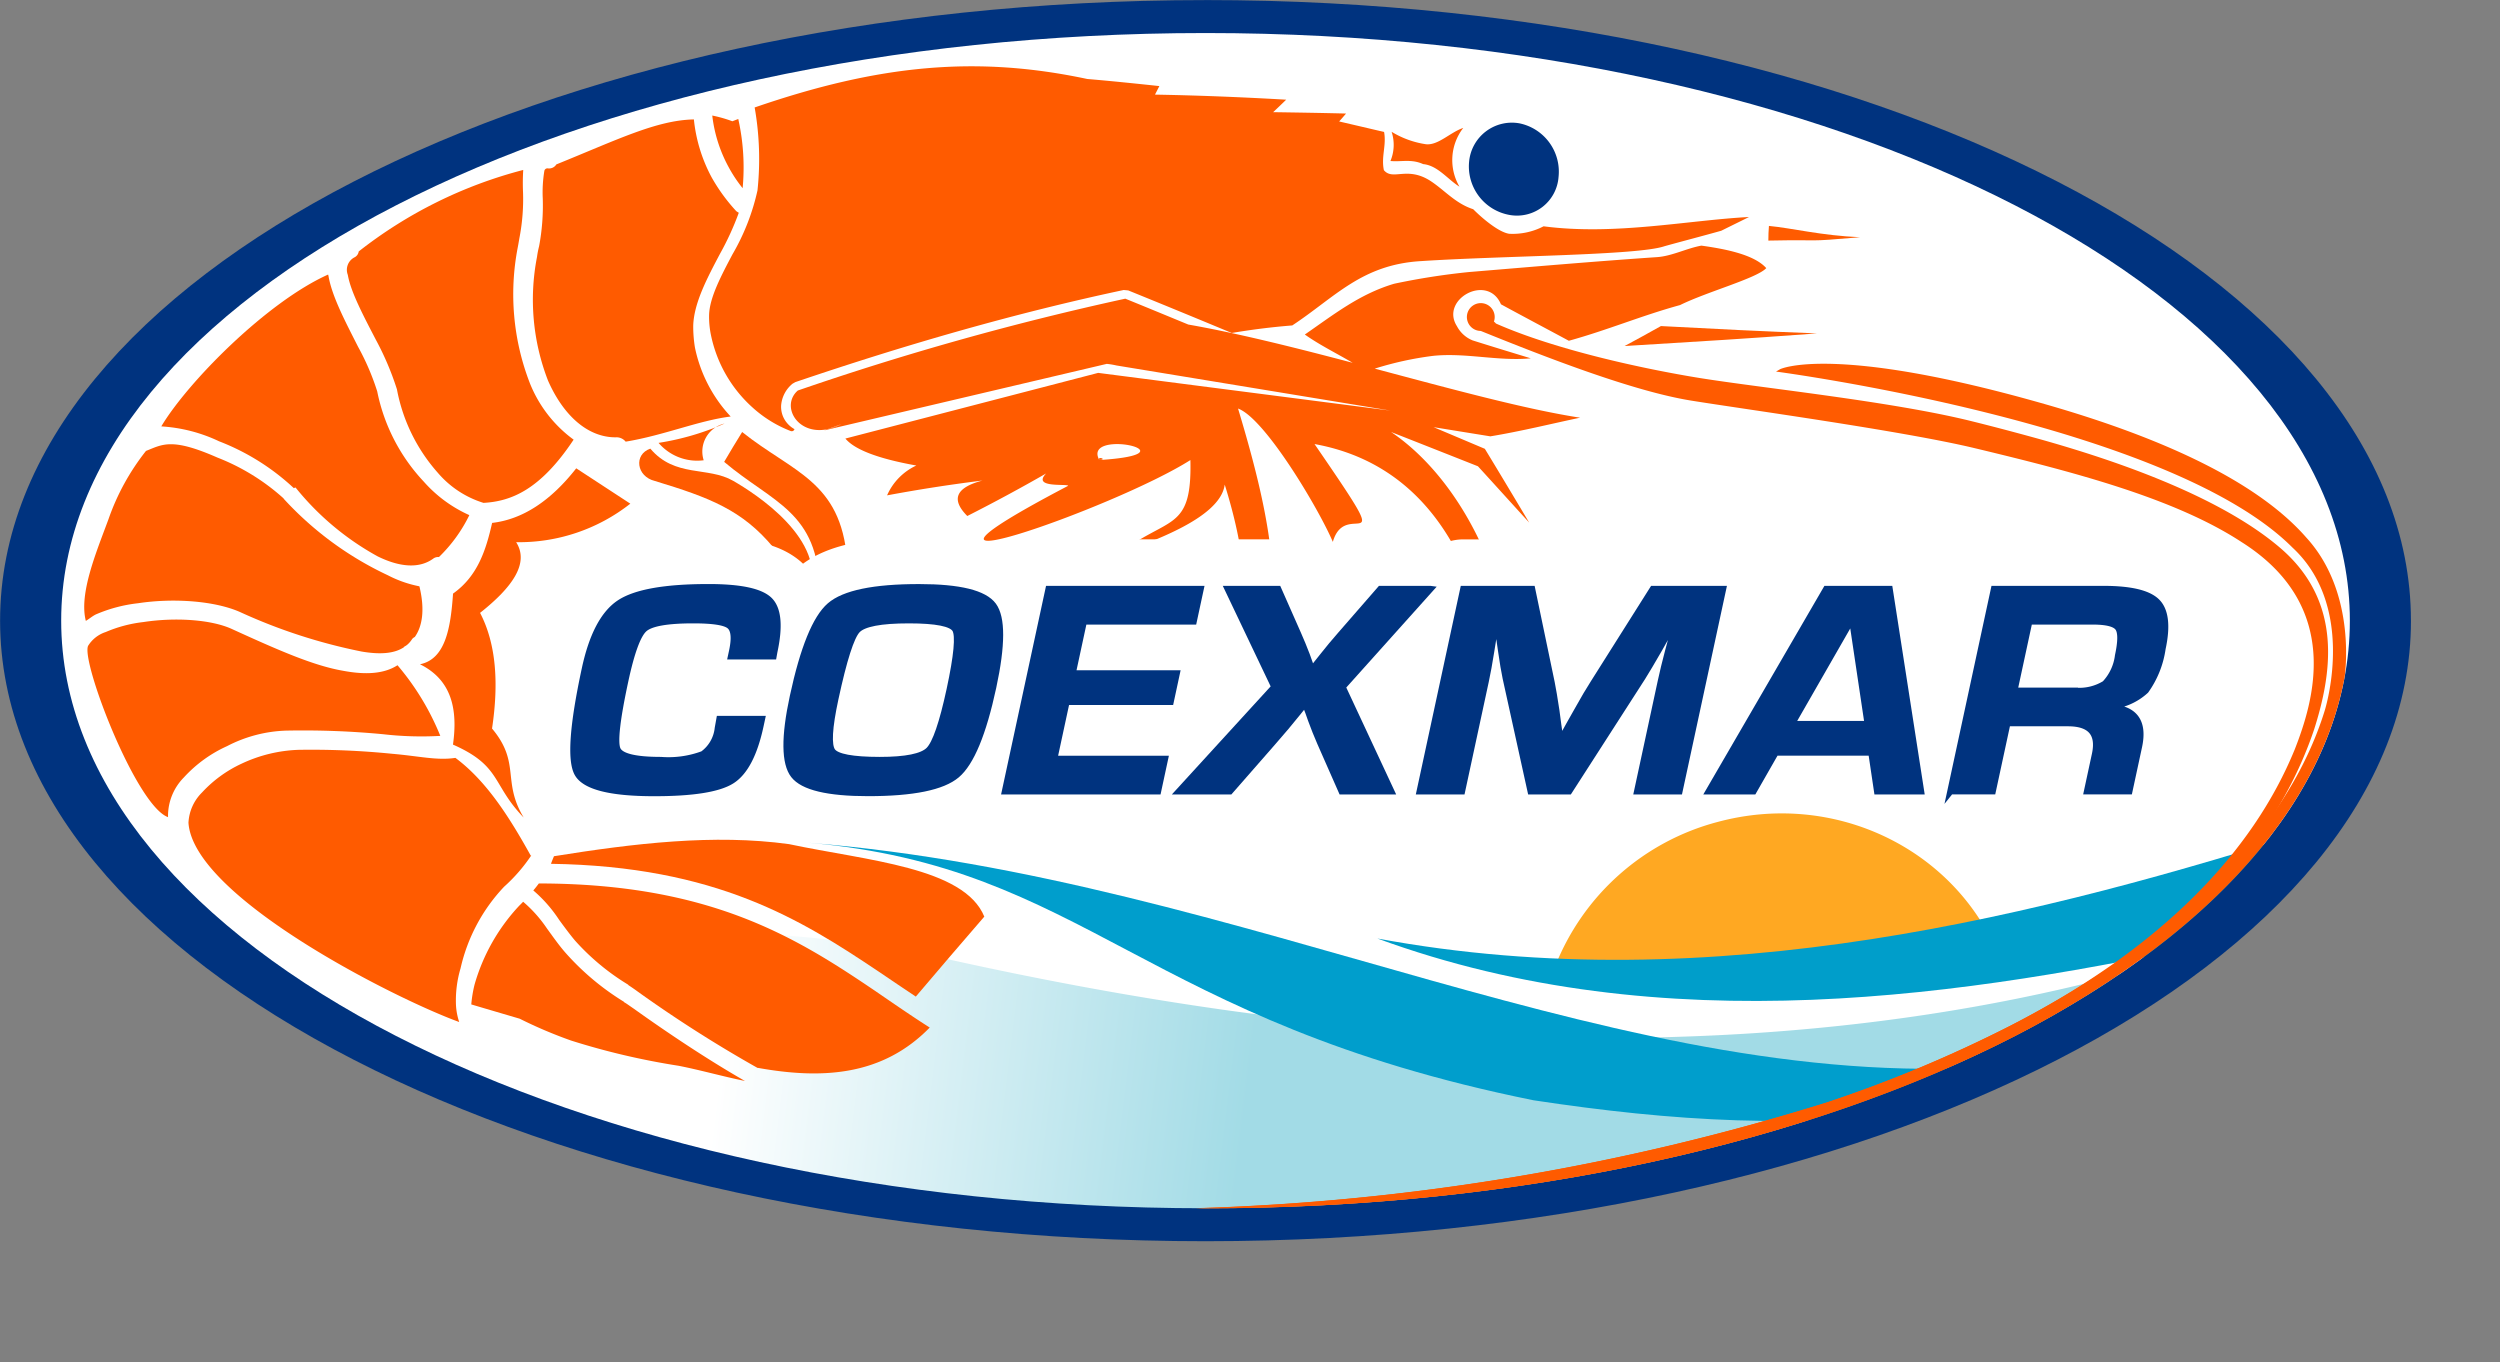 <svg id="Layer_1" data-name="Layer 1" xmlns="http://www.w3.org/2000/svg" xmlns:xlink="http://www.w3.org/1999/xlink" viewBox="0 0 246.682 134.418">
  <rect x="0" y="0" width="246.682" height="134.418" fill="#808080" stroke="none"/>
  <defs>
    <style>
      .cls-1 {
        fill: none;
      }

      .cls-2 {
        fill: #fff;
      }

      .cls-3 {
        fill: #ff5b00;
      }

      .cls-4, .cls-7 {
        fill: #00337f;
      }

      .cls-5 {
        clip-path: url(#clip-path);
      }

      .cls-6 {
        opacity: 0.47;
        fill: url(#linear-gradient);
      }

      .cls-7 {
        stroke: #00337f;
        stroke-miterlimit: 10;
        stroke-width: 0.634px;
      }

      .cls-8 {
        fill: #ffa822;
      }

      .cls-9 {
        fill: #009ecc;
      }

      .cls-10 {
        fill: #009eca;
      }
    </style>
    <clipPath id="clip-path" transform="translate(-14.391 -14.707)">
      <path class="cls-1" d="M248.643,76.582c0-16.569-12.871-31.564-33.68-42.414C194.193,23.339,165.5,16.64,133.821,16.64V16.634h-0.007V16.64c-31.681,0-60.369,6.7-81.139,17.528C31.866,45.017,19,60.013,18.995,76.582H18.983v0h0.011C19,93.154,31.866,108.149,52.675,119c20.77,10.829,49.459,17.528,81.142,17.528v0.006h0.007v-0.006c31.681,0,60.369-6.7,81.139-17.528,20.809-10.849,33.68-25.845,33.681-42.414h0Z"/>
    </clipPath>
    <linearGradient id="linear-gradient" x1="86.844" y1="108.279" x2="138.639" y2="114.568" gradientUnits="userSpaceOnUse">
      <stop offset="0" stop-color="#fff"/>
      <stop offset="1" stop-color="#39b3ca"/>
    </linearGradient>
  </defs>
  <title>logo-coexmar</title>
  <g>
    <path class="cls-2" d="M133.344,15.335h0v0.006c32.482,0,61.895,6.773,83.189,17.722,21.333,10.969,34.528,26.131,34.529,42.884h0.012v0h-0.012c0,16.753-13.2,31.915-34.53,42.885-21.293,10.949-50.7,17.721-83.185,17.722v0.006h-0.007v-0.006c-32.482,0-61.895-6.773-83.189-17.722C28.82,107.866,15.625,92.7,15.624,75.951H15.612v0h0.012c0-16.753,13.2-31.915,34.53-42.884,21.293-10.949,50.7-17.721,83.185-17.722V15.335h0Z" transform="translate(-14.391 -14.707)"/>
    <path class="cls-1" d="M150.627,60.395l0.006,0-0.021-.016Z" transform="translate(-14.391 -14.707)"/>
    <path class="cls-1" d="M111.4,54.673c-1.36.438-2.7,0.845-4.011,1.208,5.249-.5,10.441-0.985,15.77-1.31C119.25,54.562,115.32,54.592,111.4,54.673Z" transform="translate(-14.391 -14.707)"/>
    <path class="cls-1" d="M150.625,60.393l0.011,0.008h0l-0.007,0Z" transform="translate(-14.391 -14.707)"/>
    <path class="cls-1" d="M122.864,60.1c-0.231-.42.864-0.054,0,0C132.768,59.481,121.1,56.894,122.864,60.1Z" transform="translate(-14.391 -14.707)"/>
    <path class="cls-1" d="M150.819,60.538l-0.18-.134,0.008,0.006Z" transform="translate(-14.391 -14.707)"/>
    <path class="cls-1" d="M123.6,50.613l0.944,0.156A7.577,7.577,0,0,0,123.6,50.613Z" transform="translate(-14.391 -14.707)"/>
    <path class="cls-1" d="M127.715,54.333c0.763-.061,2.253-0.095,0,0l6.533-.143C132.384,53.516,129.663,54.176,127.715,54.333Z" transform="translate(-14.391 -14.707)"/>
    <path class="cls-3" d="M87.669,33.274a21.979,21.979,0,0,0-.431-6.827c-0.208.082-.4,0.154-0.585,0.225a13.155,13.155,0,0,0-1.981-.565,13.97,13.97,0,0,0,1.6,5.061A13.45,13.45,0,0,0,87.669,33.274Z" transform="translate(-14.391 -14.707)"/>
    <path class="cls-3" d="M74.9,57.855c0.113,0,.226.01,0.34,0a1.177,1.177,0,0,1,.887.431c3.756-.614,7.191-2.081,10.362-2.48A14.11,14.11,0,0,1,82.963,49a12.93,12.93,0,0,1-.169-2.176c0.076-2.227,1.361-4.65,2.645-7.082A27.916,27.916,0,0,0,87.29,35.7a2.785,2.785,0,0,1-.245-0.154,17.669,17.669,0,0,1-2.433-3.337,15.337,15.337,0,0,1-1.753-5.718c-3.68.07-7.569,2.009-13.571,4.439a0.843,0.843,0,0,1-.849.39,0.312,0.312,0,0,0-.34.277,12.94,12.94,0,0,0-.152,2.7A21.844,21.844,0,0,1,67.586,39a9.165,9.165,0,0,0-.208,1.068,22.075,22.075,0,0,0,1.09,12.2C69.882,55.481,72.146,57.73,74.9,57.855Z" transform="translate(-14.391 -14.707)"/>
    <path class="cls-3" d="M51.465,48.206a28.41,28.41,0,0,1,2.093,4.918,17.146,17.146,0,0,0,4.035,8.235A9.684,9.684,0,0,0,62.1,64.327c2.737-.153,5.606-1.291,8.892-6.238a12.742,12.742,0,0,1-4.32-5.576,24.288,24.288,0,0,1-1.2-13.356c0.076-.38.132-0.76,0.208-1.16A20.09,20.09,0,0,0,66,33.676a20.947,20.947,0,0,1,.02-2.2,44.294,44.294,0,0,0-16.233,8.042,0.771,0.771,0,0,1-.453.6,1.387,1.387,0,0,0-.623,1.714C49,43.524,50.3,45.957,51.465,48.206Z" transform="translate(-14.391 -14.707)"/>
    <path class="cls-3" d="M43.382,62.872H43.4a0.53,0.53,0,0,1,.151-0.063,27.182,27.182,0,0,0,8.112,6.8c2.283,1.12,4.17,1.182,5.492.207a0.824,0.824,0,0,1,.547-0.143,14.73,14.73,0,0,0,3-4.136,13.148,13.148,0,0,1-4.49-3.3,18.246,18.246,0,0,1-4.6-8.911,24.33,24.33,0,0,0-1.886-4.394c-1.207-2.392-2.584-4.969-2.922-7-0.019-.051-0.019-0.092-0.038-0.133C40.691,44.527,32.912,52.418,30.306,56.78a15.454,15.454,0,0,1,5.7,1.47A22.853,22.853,0,0,1,43.382,62.872Z" transform="translate(-14.391 -14.707)"/>
    <path class="cls-3" d="M28.016,74.23c3.586-.543,7.662-0.213,10.1.887A54.374,54.374,0,0,0,50.092,79c1.83,0.309,3.227.2,4.171-.44a0.016,0.016,0,0,1-.019-0.02c0.094-.051.189-0.113,0.283-0.175a2.345,2.345,0,0,0,.529-0.6,0.728,0.728,0,0,1,.264-0.205c0.736-1.037,1.02-2.669.455-5a11.536,11.536,0,0,1-3.113-1.089A32.821,32.821,0,0,1,42.457,64a0.541,0.541,0,0,1-.094-0.123,21.242,21.242,0,0,0-6.509-4.016c-4.529-1.993-5.416-1.306-7.058-.66A23.009,23.009,0,0,0,25.1,65.927c-1.226,3.321-2.929,7.359-2.239,10.046,0.283-.164.661-0.482,0.982-0.636A14.5,14.5,0,0,1,28.016,74.23Z" transform="translate(-14.391 -14.707)"/>
    <path class="cls-3" d="M36.8,88.328A13.561,13.561,0,0,1,42.589,86.8a83.491,83.491,0,0,1,9.587.353,33.324,33.324,0,0,0,5.662.166,25.569,25.569,0,0,0-4.225-6.972c-1.265.821-3.039,0.984-5.341,0.552-2.906-.5-6.236-1.953-11.01-4.131-2-.915-5.51-1.172-8.719-0.681a13.2,13.2,0,0,0-3.718.984,3.21,3.21,0,0,0-1.736,1.355c-0.742,1.479,4.722,15.77,7.881,16.91V95.223a5.41,5.41,0,0,1,1.568-3.808A13.034,13.034,0,0,1,36.8,88.328Z" transform="translate(-14.391 -14.707)"/>
    <path class="cls-4" d="M163.373,35.922a4.113,4.113,0,0,0,4.805-3.755,4.87,4.87,0,0,0-3.848-5.288,4.238,4.238,0,0,0-4.978,3.776A4.863,4.863,0,0,0,163.373,35.922Z" transform="translate(-14.391 -14.707)"/>
    <path class="cls-3" d="M154.817,30.9c1.434,0.134,2.4,1.489,3.585,2.229a5.192,5.192,0,0,1,.374-5.8c-1.278.424-2.477,1.744-3.685,1.61a9,9,0,0,1-3.387-1.229,4.131,4.131,0,0,1-.114,2.884C152.685,30.693,153.666,30.375,154.817,30.9Z" transform="translate(-14.391 -14.707)"/>
    <path class="cls-3" d="M178.28,46.881c-1.189.667-2.378,1.323-3.586,1.97,6.341-.377,12.645-0.775,18.986-1.245C188.527,47.408,183.413,47.16,178.28,46.881Z" transform="translate(-14.391 -14.707)"/>
    <path class="cls-3" d="M197.93,38.115c-3.827-.161-6.7-0.9-8.994-1.116q-0.057.708-.057,1.448C194.635,38.326,192.136,38.616,197.93,38.115Z" transform="translate(-14.391 -14.707)"/>
    <path class="cls-3" d="M85.885,56.5a26.066,26.066,0,0,1-6.512,1.907,5.01,5.01,0,0,0,4.453,1.716A2.834,2.834,0,0,1,85.885,56.5Z" transform="translate(-14.391 -14.707)"/>
    <path class="cls-3" d="M97.977,69.926c-0.638-7.771-5.356-8.594-10.356-12.59-0.6.985-1.209,1.96-1.775,2.946,4.773,4.046,9.34,4.9,9.412,12.733C97.051,73.077,97.939,72.04,97.977,69.926Z" transform="translate(-14.391 -14.707)"/>
    <path class="cls-3" d="M78.562,58.975c-1.661.574-1.379,2.751,0.452,3.193,5.378,1.634,8.623,2.857,11.7,6.575,0.849,1.047,2.4,4.538,3.546,4.508,1.833-5.276-5.387-9.87-7.526-11.1C84.229,60.71,81,61.86,78.562,58.975Z" transform="translate(-14.391 -14.707)"/>
    <path class="cls-3" d="M71.25,60.917q-3.814,4.865-8.3,5.387c-0.608,2.688-1.432,5.259-3.856,6.974-0.235,3.42-.759,6.469-3.263,6.974,3.135,1.548,3.744,4.445,3.257,7.927,4.8,2.112,3.815,3.926,6.979,7.2-2.172-3.594-.274-5.372-3.125-8.785,0.676-4.491.406-8.375-1.181-11.414,3.211-2.54,4.874-4.916,3.56-6.974a17.763,17.763,0,0,0,11.265-3.8Z" transform="translate(-14.391 -14.707)"/>
    <path class="cls-3" d="M92.783,57.051a2.6,2.6,0,0,1-.985-0.961,2.473,2.473,0,0,1-.33-1.387,3.09,3.09,0,0,1,1.125-2.135l0.275-.157c5.44-1.846,10.857-3.548,16.238-5.068,5.414-1.529,10.806-2.882,16.165-4.021l0.445,0.041q5.1,2.07,10.214,4.2c1.932-.327,3.921-0.582,5.972-0.744,4.228-2.79,6.853-6.013,12.722-6.349,8.1-.531,21.368-0.556,24.01-1.469,1.793-.5,3.79-1.015,5.6-1.527,0.887-.441,1.812-0.892,2.737-1.354-5.945.305-13.249,1.842-20.269,0.916a6.6,6.6,0,0,1-3.4.738c-1.066-.165-2.7-1.572-3.547-2.424-1.7-.545-2.777-1.821-4.113-2.722-2.382-1.606-3.793-.043-4.7-1.131-0.282-1.335.265-2.433,0.021-3.767-1.472-.35-2.982-0.7-4.435-1.039,0.226-.246.453-0.513,0.68-0.78-2.416-.063-4.793-0.1-7.19-0.136,0.434-.411.868-0.821,1.284-1.232-4.3-.248-8.624-0.424-12.946-0.5,0.151-.287.283-0.554,0.434-0.842-2.4-.257-4.756-0.5-7.115-0.7-10.926-2.324-20.533-1.425-32.82,2.81a29.361,29.361,0,0,1,.28,8.182,21.928,21.928,0,0,1-2.475,6.322c-1.114,2.114-2.248,4.249-2.3,5.953a8.8,8.8,0,0,0,.169,1.93,13.17,13.17,0,0,0,4.13,7.228,12.031,12.031,0,0,0,3.774,2.321A0.278,0.278,0,0,0,92.783,57.051Z" transform="translate(-14.391 -14.707)"/>
    <polygon class="cls-3" points="136.248 45.696 136.243 45.693 136.243 45.693 136.248 45.696"/>
    <path class="cls-3" d="M124.729,69.4c2.712-1.1,10.062-3.426,10.509-6.876,4.023,12.912,1.233,18.1-3.771,25.716,11.915-6.458,9.079-19.915,5.086-33.22,2.667,0.969,7.98,9.929,9.353,13.157,1.294-4.571,6.7,2.723-1.808-9.655,14.174,2.566,18.028,17.456,18.1,29.627,3.923-9.565-1.6-24.782-10.547-30.816q4.279,1.684,8.573,3.383c1.7,1.859,3.377,3.717,5.056,5.556-1.433-2.4-2.886-4.836-4.375-7.28l-5.056-2.135c1.867,0.3,3.734.607,5.6,0.905,2.961-.486,5.919-1.22,8.856-1.841-5.364-.824-12.718-2.833-20.263-4.84a32.6,32.6,0,0,1,5.752-1.26c3.215-.336,6.426.549,9.643,0.243-1.925-.586-3.85-1.172-5.737-1.768a3.032,3.032,0,0,1-1.547-1.4c-1.7-2.649,3.022-5.255,4.341-2.164,2.226,1.212,4.472,2.4,6.7,3.6,3.85-1.066,7.161-2.477,10.973-3.523,2.68-1.323,7.579-2.645,8.506-3.645-1.184-1.333-4.023-1.89-6.4-2.22-1.434.256-2.914,1.035-4.365,1.134-6.2.422-12.333,0.956-18.566,1.472a68.369,68.369,0,0,0-7.388,1.155c-3.414,1.015-5.943,3.03-8.812,5.011,1.5,1.059,3.139,1.854,4.719,2.79-5.647-1.49-11.3-2.911-16.221-3.776-2.073-.855-4.147-1.711-6.213-2.552a286.033,286.033,0,0,0-32.313,9.062c-1.7,1.49-.083,4.429,2.915,3.821l1.364-.493a5.294,5.294,0,0,1-1.364.493l-0.329.119,27.9-6.569a7.577,7.577,0,0,1,.944.156l27.05,4.456L122.751,51.5,97.808,57.98c0.856,1.03,3.024,1.949,7,2.661a5.834,5.834,0,0,0-2.887,2.945q4.684-.876,9.415-1.463-3.951,1.037-1.5,3.5,3.945-2,7.783-4.2c-1.438,1.472,2.08.993,2.173,1.218-21.5,11.272,4.539,2.243,12.059-2.539C132.02,67.235,129.672,65.56,124.729,69.4Zm26.357-8.669-0.02-.015Zm-0.452-.337,0,0,0.18,0.134-0.172-.128-0.008-.006,0,0h0l-0.011-.008,0,0-0.015-.011,0.021,0.016h0Zm-0.18-.134-0.157-.117ZM122.864,60.1c-1.762-3.208,9.9-.62,0,0h0Z" transform="translate(-14.391 -14.707)"/>
    <polygon class="cls-3" points="136.243 45.693 136.243 45.693 136.243 45.693 136.243 45.693"/>
    <path class="cls-3" d="M96.03,57.063a5.294,5.294,0,0,0,1.364-.493Z" transform="translate(-14.391 -14.707)"/>
    <path class="cls-3" d="M122.864,60.1c0.864-.054-0.231-0.42,0,0h0Z" transform="translate(-14.391 -14.707)"/>
    <g class="cls-5">
      <path class="cls-6" d="M260.626,94.926a171.168,171.168,0,0,1-19.2,10.13c-48.715,19.1-100.817,11.522-133.123,4.387-28.348-6.261-53.237-.937-64.669,7.452,21.658,19.724,66.392,30.465,100.132,32.229C195.292,148.869,267.426,127.181,260.626,94.926Z" transform="translate(-14.391 -14.707)"/>
    </g>
    <path class="cls-3" d="M64.135,102.2a16.256,16.256,0,0,0,2.681-3.089,0.128,0.128,0,0,1-.057.02c-2.112-3.809-4.375-7.372-7.432-9.642-1.812.276-3.519-.167-6.2-0.4a79.882,79.882,0,0,0-9.285-.394,14.31,14.31,0,0,0-5.606,1.363,12.386,12.386,0,0,0-3.908,2.842,4.519,4.519,0,0,0-1.341,2.987c0.477,7.318,20.382,17.367,26.715,19.666a6.3,6.3,0,0,1-.32-1.7,11.145,11.145,0,0,1,.454-3.6A17.235,17.235,0,0,1,64.135,102.2Z" transform="translate(-14.391 -14.707)"/>
    <path class="cls-3" d="M75.992,113.606a0.054,0.054,0,0,1-.038-0.051,25.459,25.459,0,0,1-5.792-4.868c-0.6-.688-1.151-1.469-1.792-2.351a13.072,13.072,0,0,0-2.358-2.65c-0.132.133-.245,0.257-0.378,0.38a19,19,0,0,0-4.419,7.8,12.609,12.609,0,0,0-.322,1.95c1.585,0.473,3.17.936,4.774,1.408a44.447,44.447,0,0,0,5.076,2.158A71.47,71.47,0,0,0,81.35,119.87c2.169,0.426,4.34,1.049,6.548,1.5-3.717-2.127-7.717-4.807-10.962-7.128C76.54,113.976,76.276,113.771,75.992,113.606Z" transform="translate(-14.391 -14.707)"/>
    <path class="cls-3" d="M67.561,101.88c-0.17.226-.34,0.452-0.548,0.688a13.655,13.655,0,0,1,2.547,2.9c0.585,0.8,1.113,1.509,1.584,2.064a23.052,23.052,0,0,0,5.226,4.334,0.156,0.156,0,0,1,.019.041c0.359,0.236.7,0.472,0.962,0.668a128.91,128.91,0,0,0,11.811,7.519v-0.02c6.492,1.173,12.361.744,16.968-3.976-1.811-1.15-3.6-2.393-5.415-3.636C93,107.248,84.546,101.9,67.561,101.88Z" transform="translate(-14.391 -14.707)"/>
    <g>
      <path class="cls-2" d="M230.725,70.661c-2.414-2.452-6.164-2.736-8.775-2.736h-10.8a4.907,4.907,0,0,0-4.8,3.873l-0.412,1.912-0.254-1.633a4.907,4.907,0,0,0-4.849-4.153h-6.243a4.907,4.907,0,0,0-4.243,2.443l-1.085,1.868a4.907,4.907,0,0,0-4.87-4.311H177.48a4.907,4.907,0,0,0-4.149,2.288l-2.487,3.941-0.484-2.324a4.907,4.907,0,0,0-4.8-3.9h-6.773a4.9,4.9,0,0,0-1.649.285,4.882,4.882,0,0,0-1.616-.285h-4.91a4.908,4.908,0,0,0-3.7,1.685l-1.627,1.869L145,70.848a4.906,4.906,0,0,0-4.488-2.923h-4.96a4.891,4.891,0,0,0-1.354.2,4.893,4.893,0,0,0-1.349-.2H117.859a4.9,4.9,0,0,0-3.682,1.664c-2.6-1.588-6.1-1.839-9.079-1.839-5.466,0-9.049.8-11.469,2.579-1.891-1.781-4.771-2.579-9.307-2.579-5.4,0-9.049.753-11.495,2.368-2.711,1.789-4.516,4.916-5.516,9.558C65.49,88.139,65.908,91.29,67.1,93.417c2.2,3.939,7.485,4.445,11.845,4.445,4.934,0,8.1-.61,10.266-1.978a8.671,8.671,0,0,0,.745-0.539c2.661,2.2,6.719,2.518,10.1,2.518,4.451,0,7.642-.532,9.974-1.689a4.9,4.9,0,0,0,3.536,1.514h15.086a4.9,4.9,0,0,0,1.067-.121,4.876,4.876,0,0,0,1.027.121h5.008a4.906,4.906,0,0,0,3.693-1.676l2.257-2.58,0.585,1.328a4.906,4.906,0,0,0,4.49,2.928h4.879a4.891,4.891,0,0,0,1.414-.217,4.894,4.894,0,0,0,1.418.217h4.157a4.9,4.9,0,0,0,3.394-1.363,4.9,4.9,0,0,0,3.395,1.363h3.787a4.908,4.908,0,0,0,3.362-1.333,4.906,4.906,0,0,0,3.362,1.333H180.1a4.892,4.892,0,0,0,1.463-.227,4.889,4.889,0,0,0,1.449.227h4.4a4.907,4.907,0,0,0,4.26-2.472l0.775-1.357h2.391a4.907,4.907,0,0,0,4.787,3.829h4.317a4.9,4.9,0,0,0,1.459-.227,4.9,4.9,0,0,0,1.453.227h4.157a4.907,4.907,0,0,0,4.662-3.376,4.9,4.9,0,0,0,4.662,3.376h4.157a4.907,4.907,0,0,0,4.8-3.873l0.948-4.4a9.45,9.45,0,0,0,.074-3.973,15,15,0,0,0,2.25-5.7C233.405,75.812,232.789,72.758,230.725,70.661ZM80.875,82.911c0.2-.919.372-1.586,0.514-2.062,0.129-.009.272-0.016,0.429-0.023a4.888,4.888,0,0,0,.444,1.057,4.9,4.9,0,0,0-1.7,2.9l-0.068,0C80.594,84.255,80.719,83.634,80.875,82.911ZM101.6,84.693c0.4-1.875.722-3.08,0.95-3.838,0.259-.019.571-0.034,0.945-0.042-0.054.274-.116,0.571-0.185,0.893-0.315,1.46-.578,2.429-0.773,3.053-0.257.019-.575,0.035-0.961,0.041Z" transform="translate(-14.391 -14.707)"/>
      <g>
        <path class="cls-7" d="M85.39,85.663h4.173l-0.148.687q-0.9,4.165-2.829,5.385t-7.645,1.22q-6.484,0-7.56-1.929t0.73-10.317q1.064-4.94,3.421-6.5t8.792-1.556q4.686,0,5.984,1.279t0.479,5.078l-0.081.453H86.532l0.11-.512q0.421-1.958-.271-2.506T82.79,75.9q-3.868,0-4.832.862t-1.88,5.115q-1.234,5.729-.763,6.781t4.292,1.052a9.714,9.714,0,0,0,4.146-.584,3.634,3.634,0,0,0,1.477-2.572Z" transform="translate(-14.391 -14.707)"/>
        <path class="cls-7" d="M105.1,72.656q5.97,0,7.3,1.8t-0.021,8.074q-1.476,6.854-3.586,8.637t-8.737,1.783q-5.97,0-7.34-1.761t-0.079-7.753q1.536-7.131,3.647-8.958T105.1,72.656Zm-1.02,3.244q-4.189,0-5.106.979T96.807,83.66q-0.926,4.3-.288,5.173T101.2,89.71q3.868,0,4.85-.986t2.06-5.985q1.079-5.012.546-5.925T104.079,75.9Z" transform="translate(-14.391 -14.707)"/>
        <path class="cls-7" d="M121.33,76.018l-1.108,5.144h10.271l-0.6,2.792H119.621l-1.215,5.641h10.929l-0.686,3.186H113.563l4.3-19.948h14.989l-0.686,3.186H121.33Z" transform="translate(-14.391 -14.707)"/>
        <path class="cls-7" d="M155.517,72.832l-8.66,9.66,4.8,10.288h-4.879l-2.112-4.793q-0.483-1.111-.9-2.251l-0.279-.789-0.3-.774h-0.064l-0.635.79q-1.143,1.432-2.546,3.025L135.75,92.78h-5.008l9.406-10.288-4.6-9.66h4.96l1.963,4.443q0.464,1.052.853,2.075l0.25,0.7,0.25,0.7h0.064q0.374-.468.552-0.7l0.549-.687q0.709-.905,1.731-2.075l3.881-4.457h4.91Z" transform="translate(-14.391 -14.707)"/>
        <path class="cls-7" d="M184.4,72.832L180.1,92.78h-4.157l2.342-10.873q0.28-1.3.717-2.952l0.4-1.491,0.4-1.476h-0.127l-0.8,1.388-0.78,1.388q-1.077,1.871-1.638,2.762L169.218,92.78h-3.787l-2.458-11.165q-0.2-.921-0.463-2.762l-0.2-1.388-0.2-1.374h-0.129l-0.231,1.446L161.515,79q-0.269,1.7-.53,2.908L158.643,92.78h-4.157l4.3-19.948h6.773l1.926,9.236q0.194,0.964.465,2.762l0.183,1.388,0.2,1.374h0.145l0.762-1.374,0.777-1.374q0.968-1.738,1.619-2.747l5.848-9.265H184.4Z" transform="translate(-14.391 -14.707)"/>
        <path class="cls-7" d="M199.051,88.951H189.6l-2.189,3.829h-4.4l11.583-19.948h6.243l3.1,19.948h-4.317Zm-0.361-2.791L197.14,75.769,191.179,86.16h7.51Z" transform="translate(-14.391 -14.707)"/>
        <path class="cls-7" d="M206.852,92.78l4.3-19.948h10.8q4.028,0,5.279,1.271t0.533,4.6a9.4,9.4,0,0,1-1.653,4.136,5.909,5.909,0,0,1-3.452,1.535l-0.028.132q3.6,0.2,2.809,3.872l-0.948,4.4h-4.157l0.784-3.639q0.665-3.083-2.674-3.083h-5.986l-1.448,6.722h-4.157Zm6.291-9.908h5.971a4.815,4.815,0,0,0,2.981-.694,4.931,4.931,0,0,0,1.3-2.784q0.46-2.134-.009-2.754t-2.507-.621h-6.259Z" transform="translate(-14.391 -14.707)"/>
      </g>
    </g>
    <path class="cls-8" d="M169.959,110.543c1.584,0.237,3.142.568,4.721,0.82a38.484,38.484,0,0,0,9.678.2c3.5-.333,7-0.621,10.508-0.9,3.539-.283,7.078-0.58,10.605-1a46.168,46.168,0,0,0,5.917-1.155c-4.455-10.169-16.088-15.77-27.5-12.7a23.735,23.735,0,0,0-16.076,14.32A19.793,19.793,0,0,0,169.959,110.543Z" transform="translate(-14.391 -14.707)"/>
    <path class="cls-9" d="M94.144,97.862c27.493,2.378,32.892,17.589,71.55,25.41,13.555,2.057,26.747,2.952,39.739.8,5.449-1.895,6.5-3.812,7.556-4.258C174.793,123.2,137.509,101.36,94.144,97.862Z" transform="translate(-14.391 -14.707)"/>
    <path class="cls-3" d="M92.248,98c-7.416-1.019-15.268-.078-23.195,1.192-0.113.236-.189,0.493-0.3,0.749,16.324,0.243,24.7,5.522,32.343,10.638,1.245,0.832,2.453,1.674,3.66,2.465q3.314-3.91,6.759-7.891C109.515,100.274,99.928,99.634,92.248,98Z" transform="translate(-14.391 -14.707)"/>
    <path class="cls-10" d="M150.3,107.312c28.293,10.372,58.135,5.693,83.574.2,4.321-.933,12.3-12.073,9.4-11.153C216.126,104.975,183.482,113.475,150.3,107.312Z" transform="translate(-14.391 -14.707)"/>
    <path class="cls-4" d="M133.347,17.967v0.006h-0.007V17.967c-31.2,0-59.448,6.5-79.889,17.012C33.049,45.47,20.43,59.955,20.429,75.948h0.012v0H20.429c0,15.993,12.619,30.478,33.02,40.968,20.442,10.511,48.688,17.013,79.892,17.013v-0.006h0.007v0.006c31.2,0,59.448-6.5,79.889-17.013,20.4-10.49,33.021-24.976,33.021-40.969h-0.012v0h0.012c0-15.993-12.619-30.478-33.02-40.968C192.8,24.469,164.551,17.967,133.347,17.967m0-3.26h0v0.006c32.819,0,62.537,6.843,84.051,17.906,21.554,11.083,34.886,26.4,34.887,43.328H252.3v0h-0.012c0,16.927-13.333,32.246-34.888,43.329-21.514,11.063-51.23,17.905-84.048,17.906v0.006h-0.007v-0.006c-32.819,0-62.536-6.843-84.051-17.906C27.736,108.2,14.4,92.878,14.4,75.951H14.391v0H14.4c0-16.927,13.333-32.246,34.888-43.329,21.514-11.063,51.23-17.905,84.048-17.906V14.707h0Z" transform="translate(-14.391 -14.707)"/>
    <path class="cls-1" d="M212.731,35.967c-20.92-10.757-48.679-16.741-78.275-16.888v0l-2.22,0c-29.6.146-57.358,6.13-78.279,16.887C33.319,46.579,21.835,60.554,21.545,75.374l0.006,1.4c0.414,14.727,11.884,28.6,32.406,39.155,19.387,9.968,44.647,15.834,71.8,16.757V128.8h6.59v4.02l0.157,0,1.951,0v0c29.6-.146,57.357-6.13,78.279-16.887,18.3-9.408,29.391-21.459,31.877-34.4h-2.885V69.117h2.618C241.4,56.652,230.437,45.072,212.731,35.967Z" transform="translate(-14.391 -14.707)"/>
    <path class="cls-3" d="M241.96,67.75c-4.622-5.294-13.6-9.684-25.84-13.181-20.884-5.968-26.077-3.436-26.077-3.436l-0.408.238s38.746,5.1,50.972,17.377c6.087,5.658,3.475,15.1,3.164,16.1-3.616,11.674-14.319,22.481-31.04,31.079a130.591,130.591,0,0,1-18.095,7.565,232.211,232.211,0,0,1-62.293,10.428c0.333,0,.665.007,1,0.007v-0.006h0.007v0.006c31.2,0,59.448-6.5,79.889-17.013,18-9.255,29.934-21.62,32.5-35.385C245.735,81.534,247.041,73.3,241.96,67.75Z" transform="translate(-14.391 -14.707)"/>
    <path class="cls-3" d="M239.461,68.835c-4.842-4.187-13.323-7.925-24.578-11.01q-3.223-.883-5.965-1.562c-7.849-1.95-20.6-3.258-26.773-4.25-5.574-.9-14.261-2.781-20.144-5.381a1.259,1.259,0,0,0-.2-0.193,1.372,1.372,0,1,0-1.3.922c6.579,2.668,15.1,5.959,20.742,6.871,5.229,0.846,20.892,2.991,28.009,4.7,9.773,2.342,19.745,4.943,26.348,9.279,10.029,6.36,7.036,15.8,5.226,20.427-4.177,10.22-13.194,19.635-28.094,27.3a130.591,130.591,0,0,1-18.095,7.565,232.211,232.211,0,0,1-62.293,10.428c0.333,0,.665.007,1,0.007v-0.006h0.007v0.006c31.2,0,59.448-6.5,79.889-17.013,15.728-8.087,25.555-18.549,29.494-30.246C244.473,81.2,245.6,74.159,239.461,68.835Z" transform="translate(-14.391 -14.707)"/>
  </g>
</svg>
